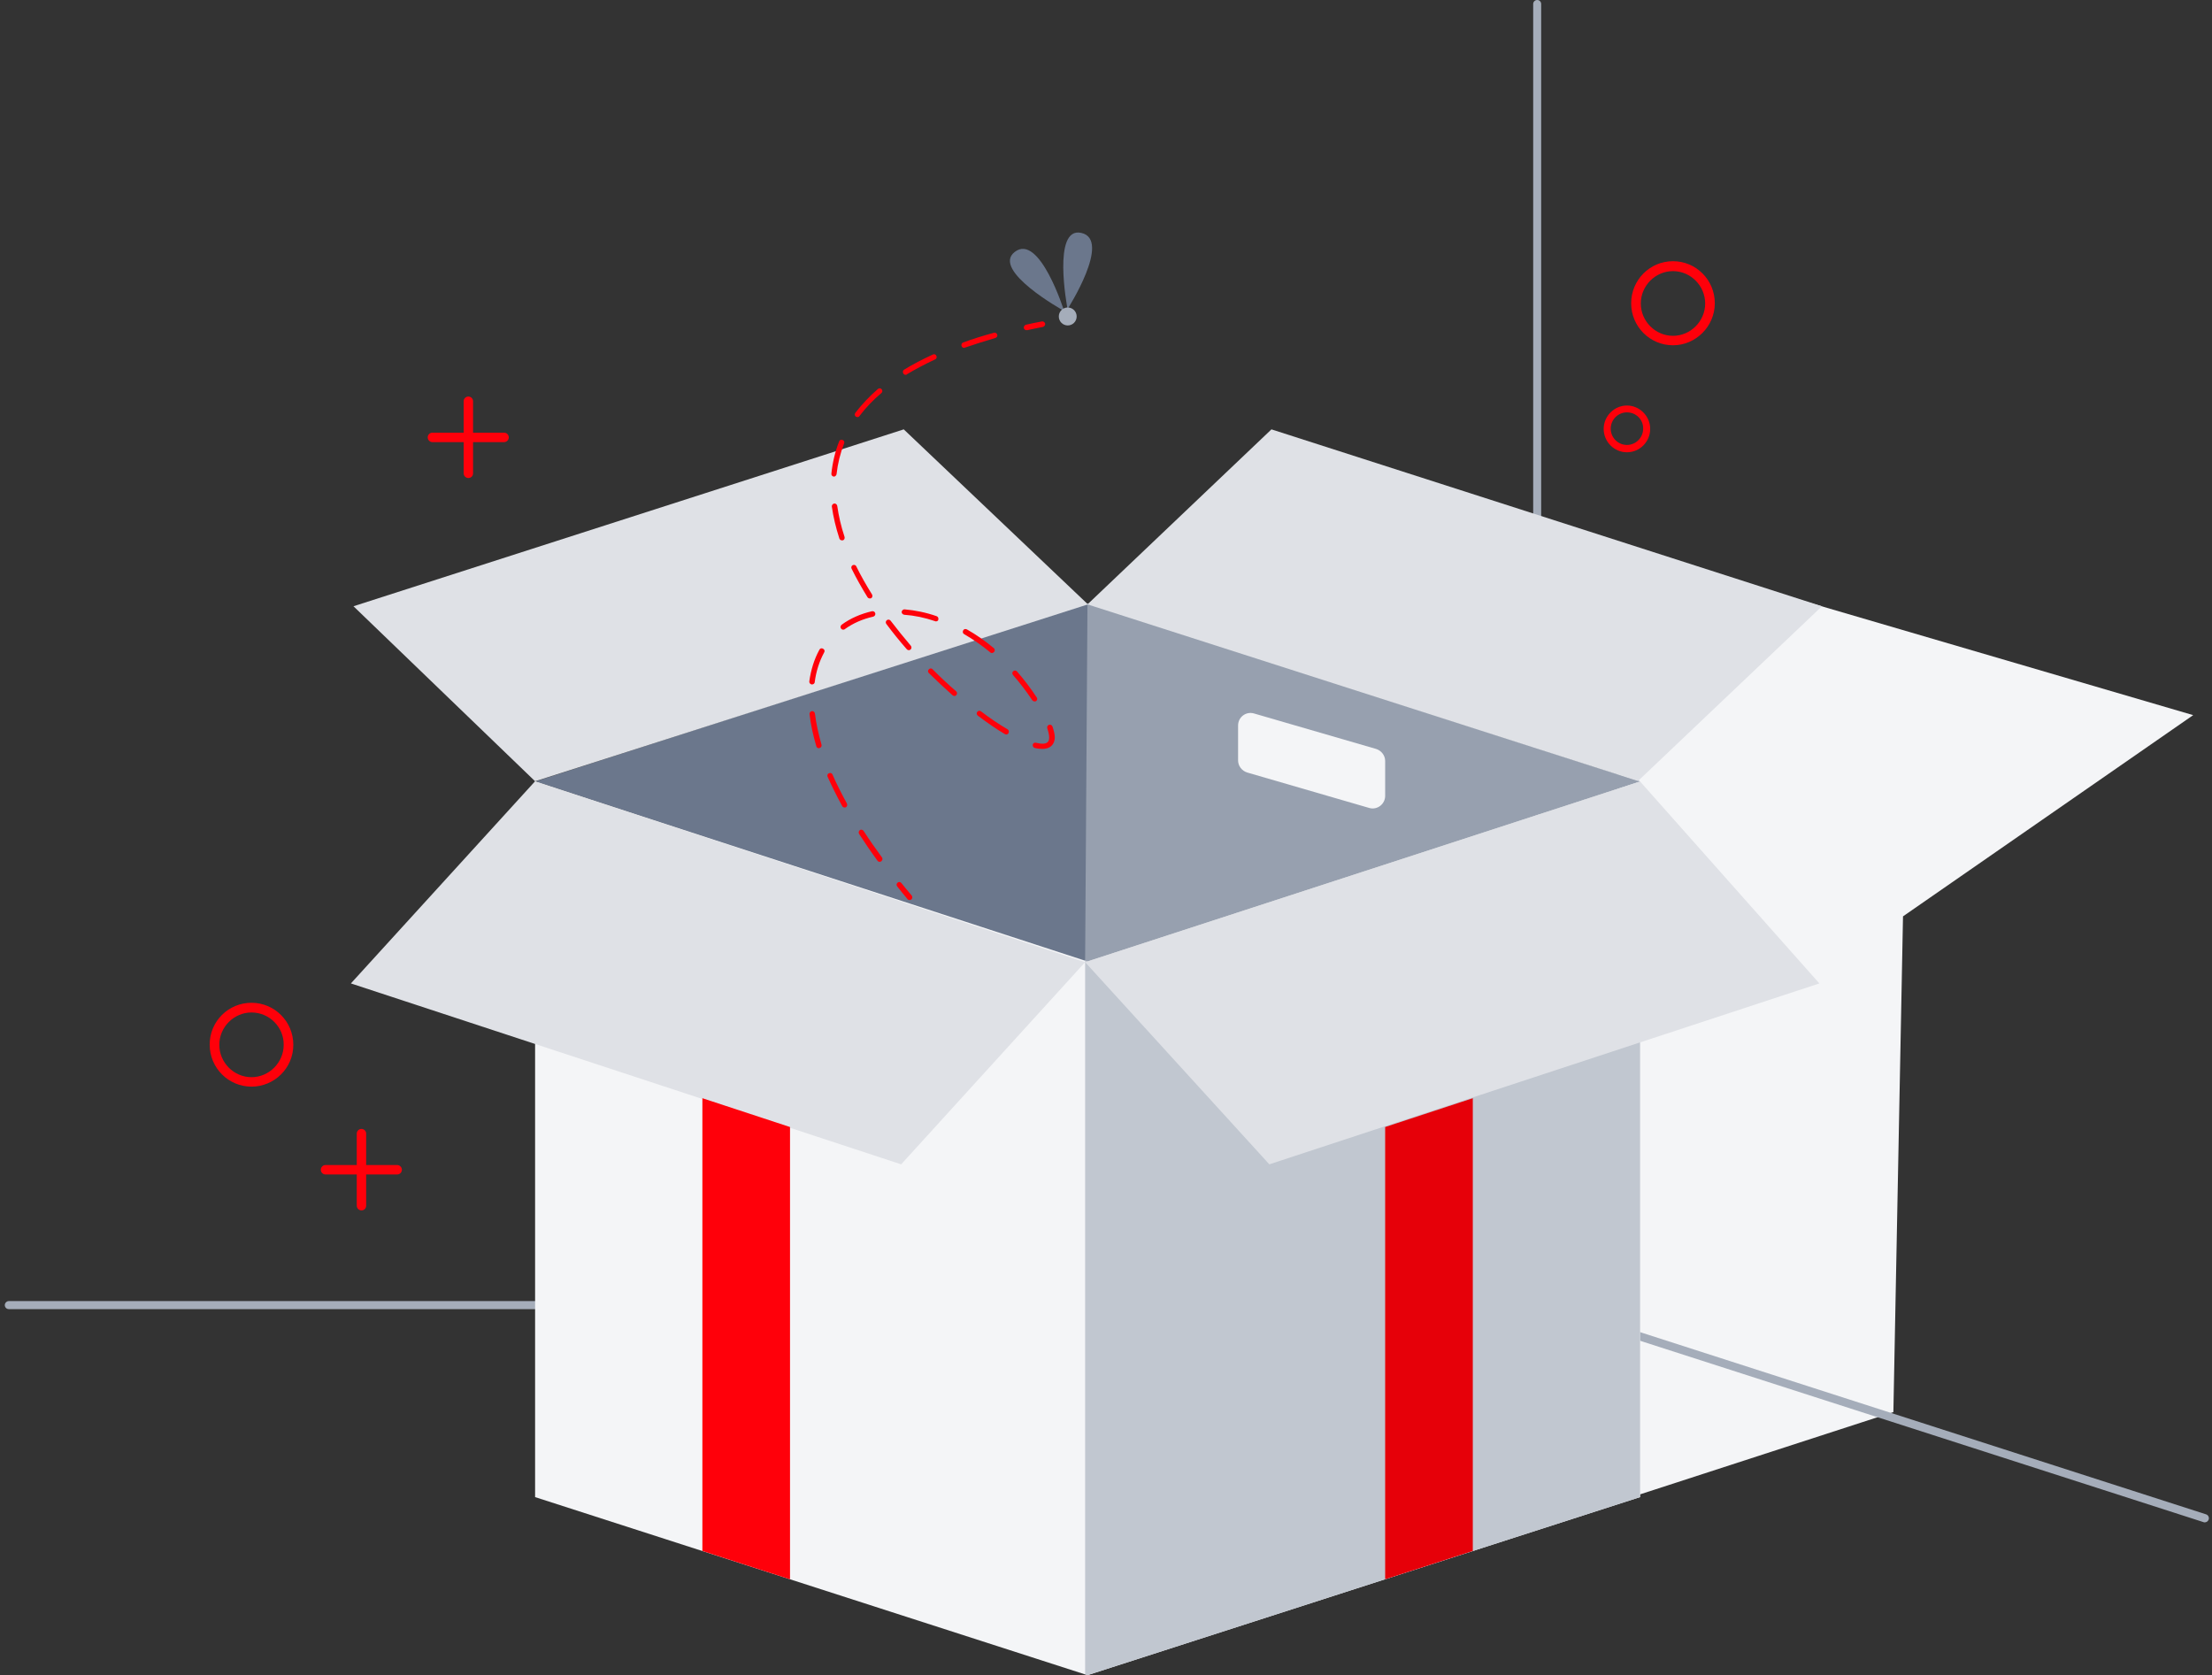 <svg width="309" height="234" viewBox="0 0 309 234" fill="none" xmlns="http://www.w3.org/2000/svg">
<rect x="0" y="0" width="309" height="234" fill="#333333" stroke="none"/>
<path d="M227.271 63.177C225.466 63.177 224.022 61.692 224.022 59.911C224.022 58.129 225.499 56.645 227.271 56.645C229.043 56.645 230.52 58.129 230.52 59.911C230.52 61.692 229.076 63.177 227.271 63.177ZM227.271 57.601C226.024 57.601 225.006 58.624 225.006 59.878C225.006 61.131 226.024 62.154 227.271 62.154C228.518 62.154 229.536 61.131 229.536 59.878C229.569 58.624 228.551 57.601 227.271 57.601Z" fill="#FF000A"/>
<path d="M229.24 208.697L264.491 197.249L265.836 128.003L306.371 99.895L229.24 77.297L215.389 213.283L229.24 208.697Z" fill="#F4F5F7"/>
<path d="M214.733 182.866H1.228C0.9 182.866 0.67 182.602 0.67 182.305C0.67 182.008 0.933 181.744 1.228 181.744H214.733C215.061 181.744 215.291 182.008 215.291 182.305C215.291 182.602 215.061 182.866 214.733 182.866Z" fill="#A5ADBA"/>
<path d="M214.733 182.865C214.405 182.865 214.175 182.601 214.175 182.304V0.561C214.175 0.231 214.438 0 214.733 0C215.061 0 215.291 0.264 215.291 0.561V182.304C215.324 182.601 215.061 182.865 214.733 182.865Z" fill="#A5ADBA"/>
<path d="M307.979 212.655C307.914 212.655 307.848 212.655 307.815 212.622L215.16 182.799C214.864 182.7 214.7 182.37 214.799 182.073C214.897 181.776 215.225 181.611 215.521 181.71L308.176 211.534C308.472 211.633 308.636 211.962 308.537 212.259C308.439 212.523 308.209 212.655 307.979 212.655Z" fill="#A5ADBA"/>
<path d="M229.109 109.166L151.584 134.403L74.749 109.133V109.166L151.912 84.291L229.109 109.166Z" fill="#6B778C"/>
<path d="M151.584 134.403L229.109 109.166L151.913 84.291L151.584 134.403Z" fill="#97A0AF"/>
<path d="M50.493 169.075C50.132 169.075 49.837 168.778 49.837 168.415V158.353C49.837 157.99 50.132 157.693 50.493 157.693C50.855 157.693 51.15 157.99 51.15 158.353V168.415C51.15 168.811 50.855 169.075 50.493 169.075Z" fill="#FF000A"/>
<path d="M55.483 164.06H45.472C45.111 164.06 44.815 163.763 44.815 163.4C44.815 163.037 45.111 162.74 45.472 162.74H55.483C55.843 162.74 56.139 163.037 56.139 163.4C56.139 163.763 55.843 164.06 55.483 164.06Z" fill="#FF000A"/>
<path d="M65.427 66.772C65.066 66.772 64.771 66.475 64.771 66.112V56.05C64.771 55.688 65.066 55.391 65.427 55.391C65.788 55.391 66.084 55.688 66.084 56.05V66.112C66.084 66.508 65.788 66.772 65.427 66.772Z" fill="#FF000A"/>
<path d="M70.416 61.757H60.406C60.045 61.757 59.749 61.46 59.749 61.097C59.749 60.734 60.045 60.438 60.406 60.438H70.416C70.778 60.438 71.073 60.734 71.073 61.097C71.073 61.46 70.778 61.757 70.416 61.757Z" fill="#FF000A"/>
<path d="M35.133 151.788C31.916 151.788 29.291 149.181 29.291 145.915C29.291 142.649 31.916 140.076 35.133 140.076C38.349 140.076 40.975 142.682 40.975 145.948C40.975 149.214 38.316 151.788 35.133 151.788ZM35.133 141.429C32.671 141.429 30.636 143.474 30.636 145.948C30.636 148.423 32.671 150.468 35.133 150.468C37.594 150.468 39.629 148.423 39.629 145.948C39.662 143.474 37.627 141.429 35.133 141.429Z" fill="#FF000A"/>
<path d="M233.704 48.231C230.487 48.231 227.862 45.625 227.862 42.359C227.862 39.126 230.455 36.486 233.704 36.486C236.92 36.486 239.546 39.093 239.546 42.359C239.546 45.592 236.888 48.231 233.704 48.231ZM233.704 37.872C231.242 37.872 229.207 39.917 229.207 42.392C229.207 44.866 231.242 46.911 233.704 46.911C236.165 46.911 238.2 44.866 238.2 42.392C238.2 39.917 236.165 37.872 233.704 37.872Z" fill="#FF000A"/>
<path d="M229.109 209.125L151.912 233.999L74.749 209.125V109.164L151.912 134.303L229.109 109.164V209.125Z" fill="#F4F5F7"/>
<path d="M126.246 59.977L49.378 84.686L74.749 109.132L151.978 84.422L126.246 59.977Z" fill="#DFE1E6"/>
<path d="M228.814 109.099L151.913 84.422L177.612 59.977L254.513 84.686L228.814 109.099Z" fill="#DFE1E6"/>
<path d="M191.265 112.859L174.231 107.911C173.476 107.68 172.951 106.987 172.951 106.228V101.346C172.951 100.158 174.067 99.333 175.183 99.663L192.217 104.612C192.972 104.842 193.497 105.535 193.497 106.294V111.177C193.497 112.331 192.381 113.189 191.265 112.859Z" fill="#F4F5F7"/>
<path d="M151.584 134.171V233.867L151.913 233.999L229.109 209.125V109.164L151.913 134.303L151.584 134.171Z" fill="#C1C7D0"/>
<path d="M229.109 109.164L151.584 134.402L177.317 162.641L254.152 137.371L229.109 109.164Z" fill="#DFE1E6"/>
<path d="M125.885 162.641L49.017 137.371L74.749 109.131L151.584 134.401L125.885 162.641Z" fill="#DFE1E6"/>
<path d="M193.497 220.605V157.429L205.74 153.404V154.922V216.647L193.497 220.605Z" fill="#E60009"/>
<path d="M110.36 220.605V157.429L98.118 153.404V154.922V216.647L110.36 220.605Z" fill="#FF000A"/>
<path d="M127.066 125.726C126.968 125.726 126.837 125.693 126.771 125.594C126.279 125 125.786 124.406 125.327 123.812C125.196 123.647 125.228 123.417 125.393 123.285C125.557 123.153 125.786 123.186 125.918 123.351C126.377 123.944 126.87 124.505 127.362 125.099C127.493 125.264 127.46 125.495 127.329 125.627C127.231 125.693 127.165 125.726 127.066 125.726Z" fill="#FF000A"/>
<path d="M122.865 120.382C122.734 120.382 122.636 120.316 122.57 120.217C121.651 118.964 120.798 117.71 120.01 116.489C119.911 116.324 119.944 116.093 120.108 115.961C120.272 115.83 120.502 115.895 120.633 116.06C121.421 117.281 122.275 118.502 123.194 119.755C123.325 119.92 123.292 120.151 123.128 120.283C123.029 120.382 122.964 120.382 122.865 120.382ZM117.975 112.794C117.844 112.794 117.712 112.728 117.647 112.596C116.892 111.211 116.203 109.825 115.612 108.506C115.513 108.308 115.612 108.077 115.809 108.011C116.006 107.912 116.235 108.011 116.301 108.209C116.859 109.495 117.548 110.848 118.303 112.234C118.402 112.431 118.336 112.662 118.172 112.761C118.106 112.794 118.041 112.794 117.975 112.794ZM145.611 104.613C145.315 104.613 144.954 104.58 144.56 104.481C144.364 104.448 144.232 104.217 144.265 104.019C144.298 103.821 144.528 103.689 144.725 103.755C145.053 103.821 145.348 103.887 145.611 103.887C146.267 103.887 146.563 103.623 146.563 103.029C146.563 102.699 146.464 102.238 146.3 101.743C146.234 101.545 146.333 101.314 146.53 101.248C146.727 101.182 146.956 101.281 147.022 101.479C147.219 102.073 147.35 102.6 147.35 103.029C147.317 104.019 146.694 104.613 145.611 104.613ZM114.397 104.514C114.233 104.514 114.069 104.415 114.036 104.25C113.577 102.699 113.249 101.182 113.085 99.763C113.052 99.565 113.216 99.367 113.413 99.334C113.61 99.301 113.807 99.466 113.839 99.664C114.004 101.05 114.332 102.501 114.758 104.019C114.824 104.217 114.693 104.448 114.496 104.481C114.463 104.514 114.43 104.514 114.397 104.514ZM140.556 102.6C140.491 102.6 140.425 102.567 140.359 102.534C139.178 101.842 137.898 100.951 136.585 99.961C136.421 99.829 136.388 99.598 136.519 99.433C136.65 99.268 136.88 99.235 137.044 99.367C138.324 100.357 139.572 101.182 140.753 101.875C140.917 101.974 140.983 102.205 140.884 102.402C140.819 102.534 140.688 102.6 140.556 102.6ZM144.528 97.982C144.396 97.982 144.298 97.916 144.199 97.817C143.379 96.563 142.46 95.376 141.508 94.287C141.377 94.122 141.377 93.891 141.541 93.759C141.705 93.627 141.935 93.627 142.066 93.792C143.051 94.914 143.97 96.134 144.823 97.421C144.954 97.586 144.889 97.817 144.725 97.949C144.659 97.949 144.593 97.982 144.528 97.982ZM133.335 97.223C133.237 97.223 133.171 97.19 133.073 97.124C131.957 96.134 130.841 95.079 129.758 94.023C129.594 93.891 129.594 93.627 129.758 93.495C129.889 93.33 130.152 93.33 130.283 93.495C131.333 94.551 132.449 95.606 133.565 96.563C133.729 96.695 133.729 96.926 133.598 97.091C133.532 97.157 133.434 97.223 133.335 97.223ZM113.446 95.606C113.413 95.606 113.413 95.606 113.38 95.606C113.183 95.573 113.019 95.376 113.052 95.178C113.281 93.561 113.741 92.076 114.463 90.757C114.561 90.559 114.791 90.493 114.988 90.625C115.185 90.724 115.251 90.955 115.119 91.153C114.463 92.373 114.004 93.759 113.807 95.309C113.807 95.442 113.642 95.606 113.446 95.606ZM138.554 91.219C138.456 91.219 138.39 91.186 138.324 91.12C137.176 90.163 135.928 89.305 134.681 88.579C134.484 88.481 134.451 88.25 134.55 88.052C134.648 87.854 134.878 87.821 135.075 87.92C136.355 88.645 137.635 89.536 138.817 90.526C138.981 90.658 139.014 90.889 138.882 91.054C138.751 91.186 138.653 91.219 138.554 91.219ZM126.968 90.823C126.87 90.823 126.771 90.79 126.673 90.691C125.655 89.536 124.703 88.349 123.817 87.161C123.686 86.996 123.719 86.765 123.883 86.633C124.047 86.501 124.277 86.534 124.408 86.699C125.294 87.854 126.246 89.041 127.231 90.196C127.362 90.361 127.362 90.592 127.198 90.724C127.132 90.79 127.034 90.823 126.968 90.823ZM117.778 87.953C117.647 87.953 117.548 87.887 117.483 87.788C117.351 87.623 117.417 87.392 117.581 87.26C118.795 86.369 120.24 85.742 121.815 85.379C122.012 85.347 122.209 85.445 122.275 85.676C122.307 85.874 122.209 86.072 121.979 86.138C120.502 86.468 119.157 87.062 118.008 87.887C117.942 87.953 117.876 87.953 117.778 87.953ZM130.743 86.798C130.71 86.798 130.677 86.798 130.611 86.765C129.167 86.27 127.723 85.973 126.312 85.874C126.115 85.841 125.951 85.676 125.951 85.478C125.983 85.281 126.148 85.116 126.344 85.116C127.821 85.248 129.331 85.544 130.841 86.072C131.038 86.138 131.136 86.369 131.071 86.567C131.071 86.699 130.907 86.798 130.743 86.798ZM121.52 83.598C121.388 83.598 121.257 83.532 121.191 83.433C120.371 82.113 119.616 80.761 118.96 79.441C118.861 79.243 118.96 79.012 119.124 78.946C119.321 78.847 119.55 78.946 119.616 79.111C120.24 80.398 120.995 81.718 121.815 83.037C121.914 83.202 121.881 83.466 121.684 83.565C121.684 83.565 121.618 83.598 121.52 83.598ZM117.614 75.482C117.45 75.482 117.318 75.383 117.253 75.219C116.761 73.701 116.399 72.183 116.203 70.765C116.17 70.567 116.334 70.369 116.531 70.336C116.728 70.303 116.925 70.468 116.957 70.666C117.154 72.051 117.483 73.503 117.975 74.988C118.041 75.186 117.942 75.416 117.745 75.482C117.68 75.449 117.647 75.482 117.614 75.482ZM116.498 66.575H116.465C116.268 66.542 116.104 66.377 116.137 66.146C116.301 64.596 116.662 63.078 117.22 61.66C117.286 61.462 117.515 61.363 117.712 61.462C117.909 61.528 118.008 61.758 117.909 61.956C117.384 63.309 117.023 64.761 116.859 66.245C116.826 66.41 116.662 66.575 116.498 66.575ZM119.78 58.261C119.714 58.261 119.616 58.228 119.55 58.196C119.386 58.063 119.353 57.833 119.485 57.668C120.371 56.513 121.421 55.391 122.636 54.336C122.8 54.204 123.029 54.204 123.161 54.369C123.292 54.534 123.292 54.764 123.128 54.897C121.946 55.886 120.929 56.975 120.076 58.096C120.01 58.228 119.879 58.261 119.78 58.261ZM126.509 52.356C126.377 52.356 126.246 52.29 126.18 52.158C126.082 51.993 126.115 51.729 126.312 51.63C127.526 50.872 128.905 50.179 130.316 49.519C130.513 49.42 130.743 49.519 130.808 49.717C130.907 49.915 130.808 50.146 130.611 50.212C129.2 50.872 127.887 51.565 126.673 52.29C126.64 52.356 126.574 52.356 126.509 52.356ZM134.681 48.595C134.517 48.595 134.386 48.496 134.32 48.331C134.254 48.133 134.353 47.903 134.55 47.837C135.896 47.342 137.373 46.88 138.849 46.484C139.046 46.418 139.243 46.55 139.309 46.748C139.375 46.946 139.243 47.144 139.046 47.21C137.569 47.639 136.125 48.1 134.78 48.562C134.747 48.562 134.714 48.595 134.681 48.595Z" fill="#FF000A"/>
<path d="M143.379 46.12C143.215 46.12 143.051 45.988 143.018 45.823C142.985 45.625 143.116 45.427 143.313 45.361C144.035 45.197 144.79 45.032 145.545 44.9C145.742 44.867 145.939 44.999 146.005 45.197C146.037 45.394 145.906 45.592 145.709 45.658C144.954 45.823 144.199 45.955 143.51 46.12C143.412 46.12 143.379 46.12 143.379 46.12Z" fill="#FF000A"/>
<path d="M149.09 42.953C149.09 42.953 146.956 31.638 151.026 32.529C155.359 33.452 149.123 43.184 149.123 43.184" fill="#6B778C"/>
<path d="M148.499 43.349C148.499 43.349 138.456 37.774 141.738 35.201C145.217 32.463 148.663 43.481 148.663 43.481" fill="#6B778C"/>
<path d="M149.155 45.46C149.844 45.46 150.403 44.899 150.403 44.207C150.403 43.514 149.844 42.953 149.155 42.953C148.466 42.953 147.908 43.514 147.908 44.207C147.908 44.899 148.466 45.46 149.155 45.46Z" fill="#A5ADBA"/>
</svg>
